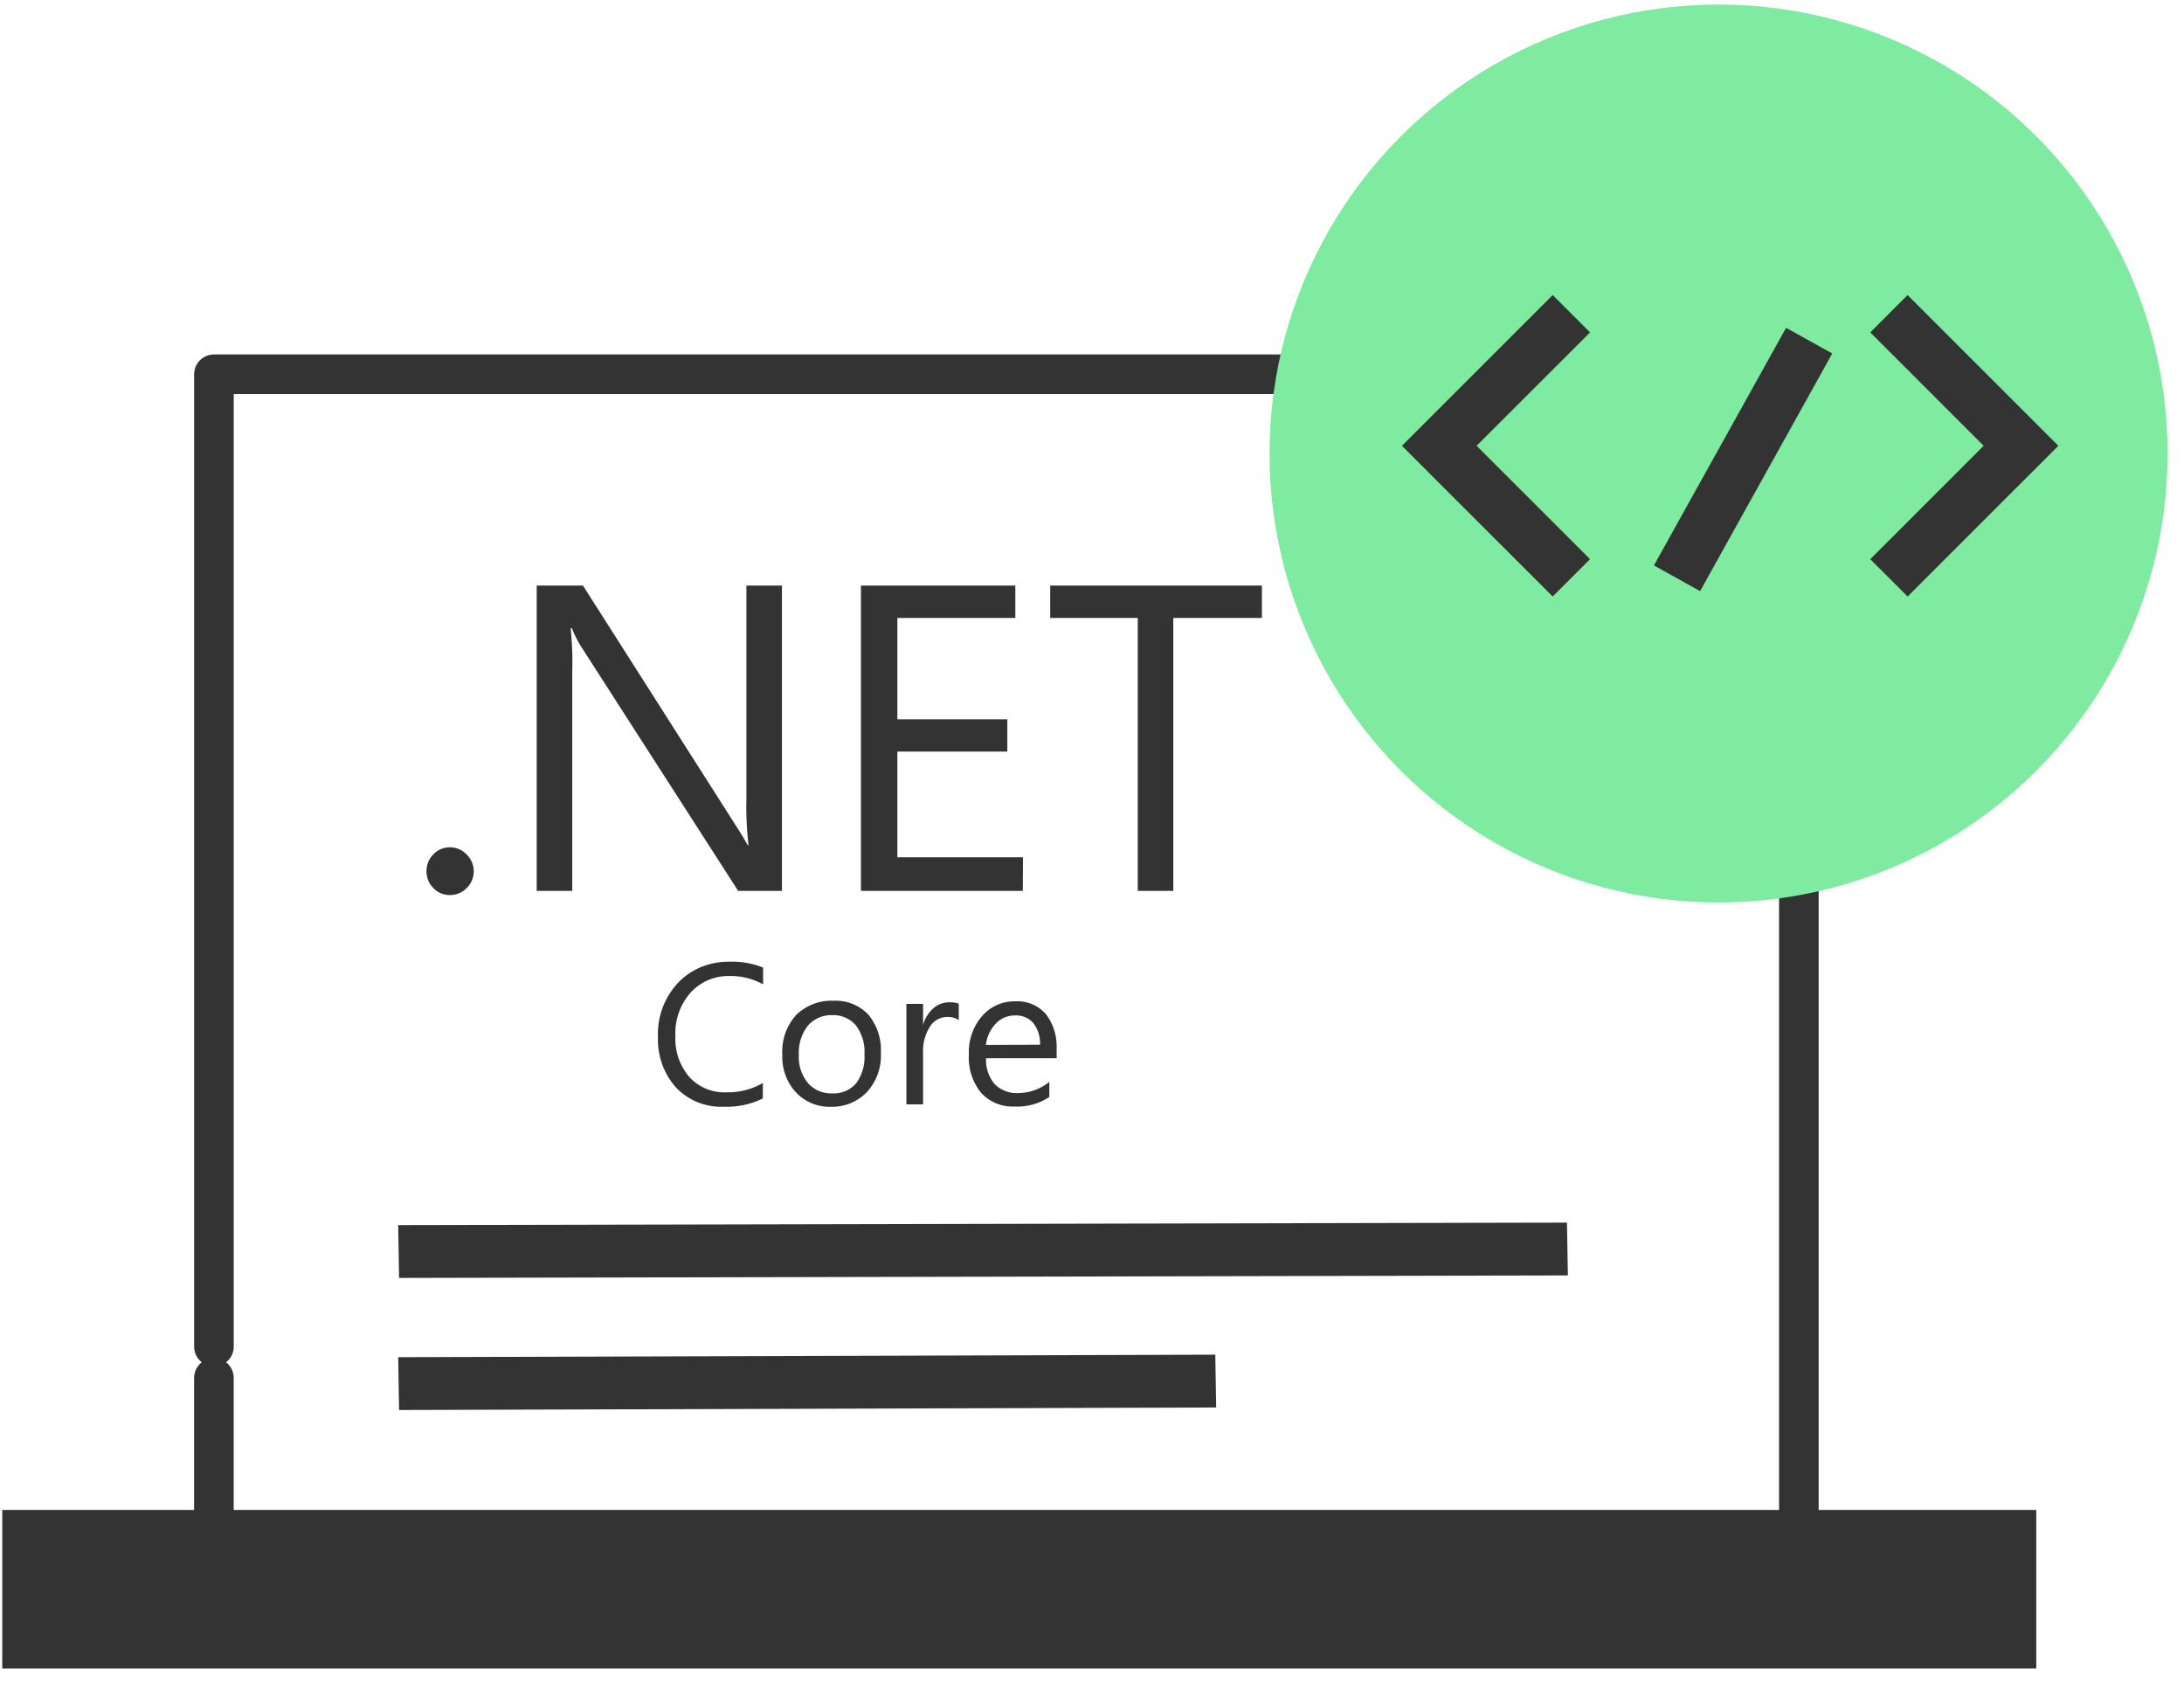 <svg width="67" height="52" fill="none" xmlns="http://www.w3.org/2000/svg"><path d="M6.563 41.306V11.48h48.622v37.266H6.562v-6.481" stroke="#333" stroke-width="1.215" stroke-linecap="round" stroke-linejoin="round"/><path d="M60.037 48.747H2.5" stroke="#333" stroke-width="4.862" stroke-linecap="square" stroke-linejoin="round"/><g clip-path="url(#clip0_728_126)"><path d="M14.316 26.212a.687.687 0 00-.513-.221.686.686 0 00-.512.219.698.698 0 00-.155.235.773.773 0 000 .558c.036.088.09.168.157.236a.683.683 0 00.513.215.708.708 0 00.513-.215.72.72 0 00-.002-1.027zm8.581-1.665c-.01.46.013.92.066 1.378h-.025a9.45 9.45 0 00-.38-.627l-4.674-7.336h-1.419v9.365h1.091v-6.77a9.626 9.626 0 00-.051-1.286h.04c.079.205.18.402.298.587l4.802 7.469h1.343v-9.365h-1.09v6.585zm8.487 1.75h-3.855v-3.244h3.373v-.988h-3.373v-3.111h3.619v-.992h-4.736v9.365h4.965l.007-1.03zm.834-8.335v.992h2.686v8.373h1.09v-8.373h2.718v-.992h-6.494zm-10.69 11.693a2.059 2.059 0 00-.722.486 2.298 2.298 0 00-.621 1.675c-.02.565.176 1.119.553 1.541a1.907 1.907 0 001.472.59c.41.015.818-.071 1.19-.252l.004-.477a2.12 2.12 0 01-1.122.287 1.45 1.45 0 01-1.132-.467c-.3-.35-.454-.8-.43-1.26a1.869 1.869 0 01.461-1.325c.152-.168.338-.3.545-.39.208-.088.433-.13.659-.125.358-.006.711.082 1.025.256v-.514a2.508 2.508 0 00-1.025-.18 2.222 2.222 0 00-.857.155zm5.111 1.468a1.378 1.378 0 00-1.07-.426c-.211-.01-.42.024-.617.1a1.57 1.57 0 00-.527.336A1.671 1.671 0 0024 32.347c-.02.42.125.832.404 1.145a1.412 1.412 0 001.09.457 1.47 1.47 0 001.114-.467 1.65 1.65 0 00.415-1.18 1.703 1.703 0 00-.384-1.18zm-.375 2.105a.901.901 0 01-.732.31.949.949 0 01-.748-.318 1.256 1.256 0 01-.277-.863c-.019-.322.08-.64.276-.894a.941.941 0 01.746-.324.908.908 0 01.734.32c.187.258.278.572.257.89.02.311-.07.625-.256.879zm2.376-2.306a1.08 1.08 0 00-.322.514v-.643h-.512v3.083h.512v-1.572c-.016-.285.058-.57.21-.812a.624.624 0 01.512-.297.59.59 0 01.373.098v-.508a.827.827 0 00-.291-.041.723.723 0 00-.482.178zm3.773 1.273a1.632 1.632 0 00-.328-1.088 1.15 1.15 0 00-.933-.392 1.307 1.307 0 00-1.025.453 1.684 1.684 0 00-.404 1.17c-.027.427.106.849.373 1.181a1.307 1.307 0 001.025.422c.38.019.755-.084 1.07-.293v-.463c-.27.219-.605.34-.953.344a.953.953 0 01-.728-.279 1.144 1.144 0 01-.26-.79h2.167l-.004-.265zm-2.167-.144c.026-.244.133-.473.301-.651a.792.792 0 01.59-.252.695.695 0 01.564.235c.144.19.216.425.205.662l-1.66.006z" fill="#333"/></g><path d="M12.215 37.579l35.856-.077.028 1.62-35.856.077-.028-1.62zm0 4.051l25.067-.077.028 1.62-25.067.077-.028-1.62z" fill="#333"/><ellipse cx="52.722" cy="13.911" rx="13.776" ry="13.772" fill="#7FEBA1"/><path d="M47.633 9.05l-4.625 4.624 4.625 4.623 1.146-1.145-3.48-3.478 3.48-3.478-1.146-1.146zm3.105 8.295l4.055-7.29 1.417.787-4.055 7.29-1.417-.788zm6.637-7.149l3.479 3.478-3.479 3.478 1.146 1.145 4.625-4.623L58.52 9.05l-1.146 1.146z" fill="#333"/><defs><clipPath id="clip0_728_126"><path fill="#fff" transform="translate(13.04 17.962)" d="M0 0h25.726v16.203H0z"/></clipPath></defs></svg>
